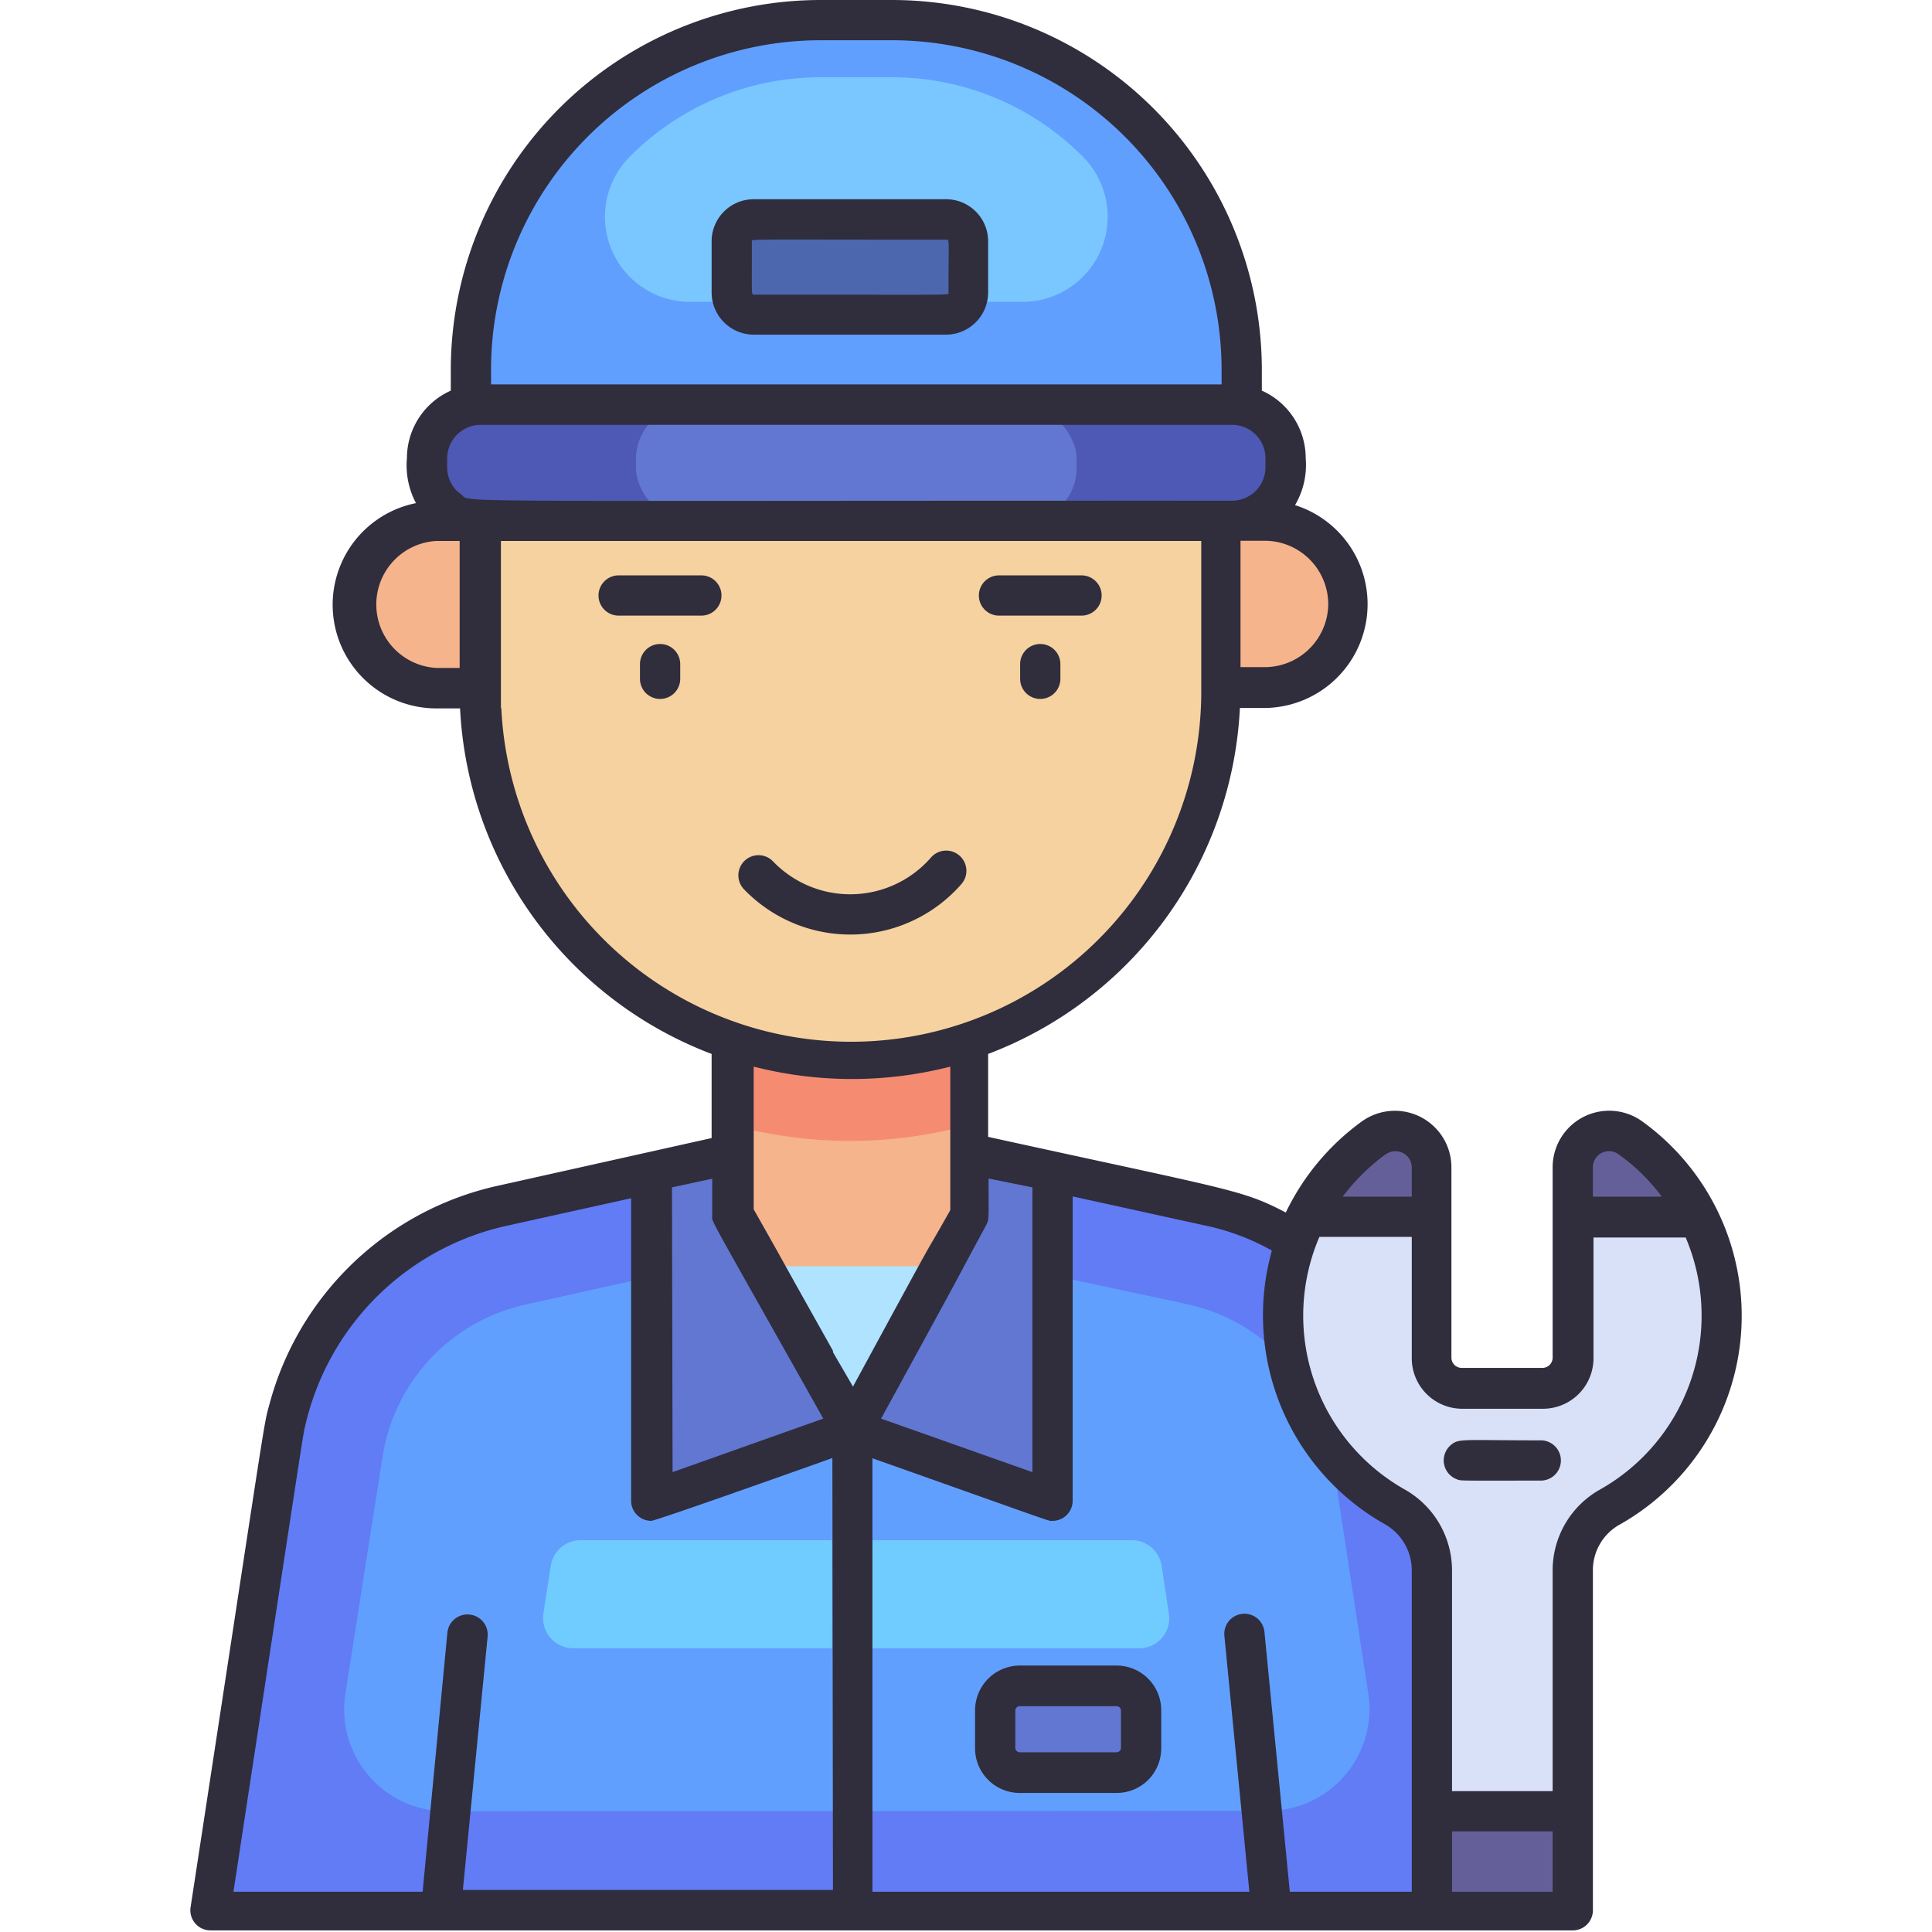<svg xmlns="http://www.w3.org/2000/svg" height="512" viewBox="0 0 96 96" width="512"><g id="Mechanic"><path d="m74.65 95h-64.2l3.55-23.31a14.25 14.25 0 0 1 11-11.75l17.38-3.87 17.7 3.93a14.23 14.23 0 0 1 11 11.76z" fill="#617cf5"></path><path d="m22.16 90a5.06 5.06 0 0 1 -5-5.82l1.84-11.74a9.19 9.19 0 0 1 7.13-7.62l9-2a33.76 33.76 0 0 1 14.6 0l9.33 2a9.31 9.31 0 0 1 7.14 7.63l1.79 11.71a5.06 5.06 0 0 1 -5 5.82z" fill="#619fff"></path><path d="m56.6 81.9h-28.11a1.5 1.5 0 0 1 -1.49-1.72l.37-2.38a1.5 1.5 0 0 1 1.48-1.27h27.39a1.5 1.5 0 0 1 1.48 1.27l.36 2.38a1.49 1.49 0 0 1 -1.48 1.72z" fill="#70ccff"></path><path d="m41.34 76.53h2v5.37h-2z" fill="#619fff"></path><path d="m42.34 71.09-9.95 3.53v-16.33l9.87-2.19z" fill="#6177d2"></path><path d="m42.34 71.09 9.95 3.53v-16.33l-9.87-2.19z" fill="#6177d2"></path><path d="m48.13 49.98v10.47l-5.79 10.64-5.98-10.64v-10.47z" fill="#f5b48b"></path><path d="m48.13 50v5.9a22.28 22.28 0 0 1 -11.77 0v-5.9z" fill="#f58c72"></path><path d="m37.74 62.92 4.6 8.17 4.45-8.17z" fill="#afe3ff"></path><path d="m62.81 34.23h-41.13a4.16 4.16 0 0 1 0-8.31h41.13a4.16 4.16 0 0 1 0 8.31z" fill="#f5b48b"></path><path d="m42.24 52.69a18.39 18.39 0 0 1 -18.39-18.4v-8.43a18.4 18.4 0 1 1 36.79 0v8.43a18.4 18.4 0 0 1 -18.4 18.4z" fill="#f5d29f"></path><rect fill="#4d59b4" height="5.77" rx="2.66" width="42.67" x="21.22" y="20.15"></rect><rect fill="#6177d2" height="5.77" rx="2.66" width="21.9" x="31.6" y="20.15"></rect><path d="m40.77 1h3.56a17.37 17.37 0 0 1 17.37 17.37v1.46a.32.32 0 0 1 -.32.32h-37.66a.32.32 0 0 1 -.32-.32v-1.46a17.37 17.37 0 0 1 17.37-17.37z" fill="#619fff"></path><path d="m34.31 15a4.23 4.23 0 0 1 -3.07-7.16 13.36 13.36 0 0 1 9.53-4h3.56a13.35 13.35 0 0 1 9.53 4 4.23 4.23 0 0 1 -3.06 7.16z" fill="#7ac7ff"></path><rect fill="#4d67af" height="4.74" rx="1.09" width="11.77" x="36.36" y="10.95"></rect><rect fill="#6177d2" height="4.31" rx="1.22" width="7.25" x="49.45" y="83.81"></rect><path d="m80 74.91a3.59 3.59 0 0 0 -1.85 3.09v17h-7v-17a3.61 3.61 0 0 0 -1.86-3.13 10.9 10.9 0 0 1 -1-18.33 1.81 1.81 0 0 1 2.86 1.46v9.5a1.51 1.51 0 0 0 1.51 1.5h4a1.52 1.52 0 0 0 1.52-1.51v-9.49a1.81 1.81 0 0 1 2.82-1.42 10.9 10.9 0 0 1 -1 18.33z" fill="#d9e1f8"></path><path d="m84.37 60.5a11 11 0 0 0 -3.37-3.92 1.81 1.81 0 0 0 -2.85 1.42v2.5z" fill="#655f99"></path><path d="m71.15 60.5v-2.5a1.81 1.81 0 0 0 -2.87-1.46 10.93 10.93 0 0 0 -3.35 3.92z" fill="#655f99"></path><path d="m71.15 90h7v5h-7z" fill="#655f99"></path><g fill="#302d3d"><path d="m47.78 43.92a1 1 0 0 0 -.11-1.41 1 1 0 0 0 -1.41.1 5.32 5.32 0 0 1 -7.86.18 1 1 0 0 0 -1.42 0 1 1 0 0 0 0 1.41 7.33 7.33 0 0 0 10.8-.28z"></path><path d="m37.45 16.63h9.55a2.1 2.1 0 0 0 2.1-2.09v-2.54a2.09 2.09 0 0 0 -2.1-2.1h-9.55a2.09 2.09 0 0 0 -2.09 2.1v2.55a2.1 2.1 0 0 0 2.09 2.08zm-.09-4.63c0-.13-.59-.09 9.67-.09.16 0 .1 0 .1 2.64 0 .13.59.09-9.68.09-.12-.01-.09.04-.09-2.64z"></path><path d="m32.8 32a1 1 0 0 0 -1 1v.73a1 1 0 0 0 2 0v-.73a1 1 0 0 0 -1-1z"></path><path d="m35.85 29.59a1 1 0 0 0 -1-1h-4.11a1 1 0 0 0 0 2h4.11a1 1 0 0 0 1-1z"></path><path d="m51.69 32a1 1 0 0 0 -1 1v.73a1 1 0 0 0 2 0v-.73a1 1 0 0 0 -1-1z"></path><path d="m49.64 30.59h4.1a1 1 0 0 0 0-2h-4.1a1 1 0 0 0 0 2z"></path><path d="m55.48 82.76h-4.81a2.23 2.23 0 0 0 -2.22 2.24v1.87a2.22 2.22 0 0 0 2.22 2.22h4.81a2.21 2.21 0 0 0 2.22-2.22v-1.87a2.22 2.22 0 0 0 -2.22-2.24zm.22 4.09a.22.22 0 0 1 -.22.22h-4.81a.22.22 0 0 1 -.22-.22v-1.85a.22.22 0 0 1 .22-.22h4.81a.22.22 0 0 1 .22.22z"></path><path d="m81.6 55.72a2.81 2.81 0 0 0 -4.45 2.28v9.46a.51.51 0 0 1 -.52.51h-4a.51.51 0 0 1 -.51-.51v-9.46a2.81 2.81 0 0 0 -4.46-2.27 12 12 0 0 0 -3.77 4.52c-2.19-1.15-2.72-1.11-14.79-3.76v-4.12a19.41 19.41 0 0 0 12.51-17.19h1.2a5.16 5.16 0 0 0 1.54-10.08 3.94 3.94 0 0 0 .53-2.33 3.68 3.68 0 0 0 -2.18-3.36v-1.09a18.39 18.39 0 0 0 -18.37-18.32h-3.55a18.39 18.39 0 0 0 -18.38 18.32v1.09a3.68 3.68 0 0 0 -2.18 3.36 4 4 0 0 0 .45 2.23 5.15 5.15 0 0 0 1 10.2h1.19a19.4 19.4 0 0 0 12.5 17.17v4.18l-10.58 2.36a15.12 15.12 0 0 0 -11.39 10.86c-.32 1.19-.05-.27-3.92 25a1 1 0 0 0 1 1.15h67.68a1 1 0 0 0 1-1v-16.92a2.59 2.59 0 0 1 1.36-2.26 11.91 11.91 0 0 0 1.09-20.02zm-2.45 2.28a.8.8 0 0 1 1.28-.64 9.5 9.5 0 0 1 2.14 2.1h-3.42zm-10.29-.64a.81.81 0 0 1 1.29.64v1.46h-3.43a10.17 10.17 0 0 1 2.14-2.11zm-17.56 1.64v14.15l-7.52-2.66c4.65-8.49 3.45-6.34 5.22-9.61.16-.3.12-.33.12-2.32zm14.7-29a3.16 3.16 0 0 1 -3.15 3.15h-1.21v-6.28h1.17a3.16 3.16 0 0 1 3.19 3.13zm-41.6-11.81a16.38 16.38 0 0 1 16.38-16.19h3.55a16.38 16.38 0 0 1 16.37 16.32v.78h-36.3zm-1.56 15h-1.16a3.16 3.16 0 0 1 0-6.31h1.16zm.05-8.64a1.63 1.63 0 0 1 -.67-1.33v-.44a1.67 1.67 0 0 1 1.66-1.67h37.34a1.66 1.66 0 0 1 1.66 1.67v.44a1.66 1.66 0 0 1 -1.66 1.66c-40.95-.01-37.69.12-38.33-.34zm2 10.64c0-.88 0-.07 0-8.31h34.8v7.37a17.4 17.4 0 0 1 -34.78.94zm8.5 23.81 2-.43v1.83c0 .38-.42-.48 5.52 10.09l-7.49 2.66zm8 34.91h-18.39l1.23-12.59a1 1 0 0 0 -2-.19l-1.23 12.87h-9.4c3.69-24.19 3.44-22.6 3.57-23.17a13.18 13.18 0 0 1 10-9.92l6.19-1.37v15.03a1 1 0 0 0 1 1c.25 0 8.86-3.07 9-3.12zm1-25-1-1.72v-.07l-1.85-3.3c-1.35-2.43-.86-1.55-2.09-3.73v-7.09a19.71 19.71 0 0 0 9.77 0v7.13c-1.81 3.21.1-.32-4.89 8.87zm27.76 25.09h-6.06l-1.26-12.91a1 1 0 0 0 -1.09-.9 1 1 0 0 0 -.9 1.1l1.24 12.71h-18.73v-21.54c9.46 3.35 8.7 3.11 8.95 3.11a1 1 0 0 0 1-1v-15.12l6.56 1.44a11.6 11.6 0 0 1 3.34 1.25 11.92 11.92 0 0 0 5.6 13.59 2.63 2.63 0 0 1 1.35 2.27zm7 0h-5v-3h5zm2.38-20a4.6 4.6 0 0 0 -2.38 4v11h-5v-11a4.62 4.62 0 0 0 -2.37-4 9.92 9.92 0 0 1 -4.22-12.54h4.59v6a2.51 2.51 0 0 0 2.51 2.54h4a2.51 2.51 0 0 0 2.52-2.51v-6h4.58a9.92 9.92 0 0 1 -4.23 12.51z"></path><path d="m76.56 71.57c-3.84 0-4.06-.1-4.44.21a1 1 0 0 0 .26 1.72c.22.09 0 .07 4.18.07a1 1 0 0 0 0-2z"></path></g></g></svg>